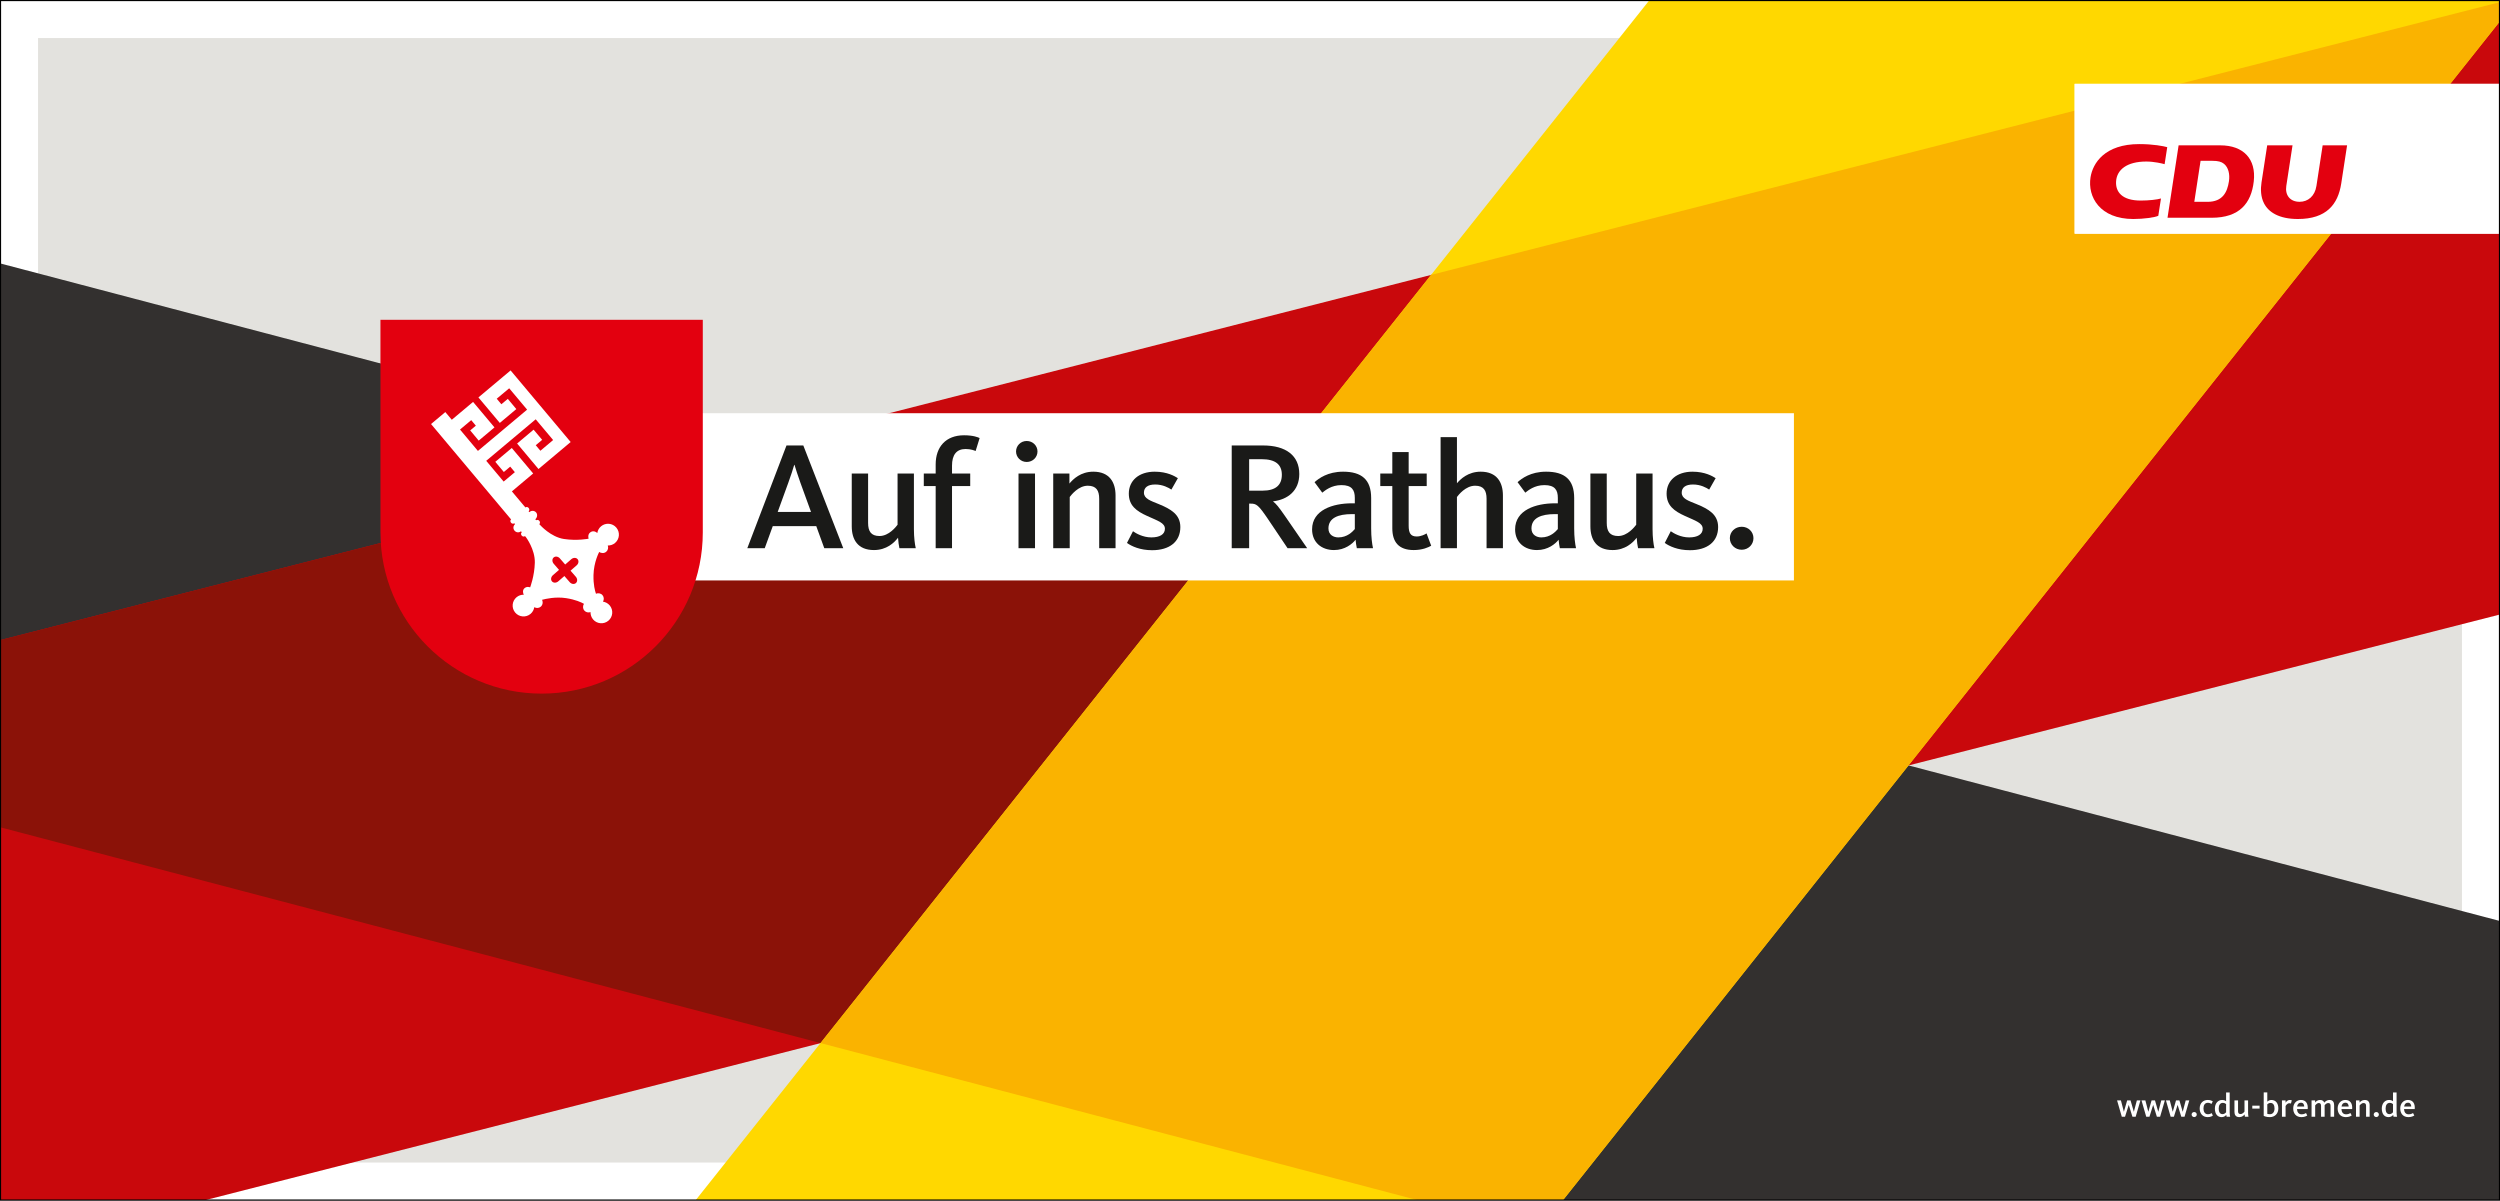 <?xml version="1.0" encoding="utf-8"?>
<!-- Generator: Adobe Illustrator 16.0.4, SVG Export Plug-In . SVG Version: 6.00 Build 0)  -->
<!DOCTYPE svg PUBLIC "-//W3C//DTD SVG 1.1//EN" "http://www.w3.org/Graphics/SVG/1.1/DTD/svg11.dtd">
<svg version="1.1" id="Ebene_1" xmlns="http://www.w3.org/2000/svg" xmlns:xlink="http://www.w3.org/1999/xlink" x="0px" y="0px"
	 width="1701.538px" height="817.128px" viewBox="0 0 1701.538 817.128" enable-background="new 0 0 1701.538 817.128"
	 xml:space="preserve">
<rect x="0" y="0" width="1701.538" height="817.128" fill="#808080" stroke="none"/>
<g>
	<rect x="0.375" y="0.375" fill="#FFFFFF" width="1700.788" height="816.378"/>
	<rect x="25.886" y="25.887" fill="#E3E2DE" width="1649.764" height="765.354"/>
	<polygon fill="#33302F" points="0.375,563.119 964.536,816.753 1701.163,816.753 1701.163,626.761 0.375,179.348 	"/>
	<polygon fill="#C9080C" points="0.375,435.583 0.375,816.753 139.989,816.753 1701.163,418.324 1701.163,1.522 	"/>
	<polygon fill="#8B1208" points="0.375,435.584 0.375,563.118 558.508,709.941 1298.99,520.964 494.778,309.406 	"/>
	<polygon fill="#FFD800" points="1122.418,0.375 473.553,816.753 1063.85,816.753 1701.163,14.913 1701.163,0.375 	"/>
	<polygon fill="#FAB300" points="974.006,187.102 558.432,709.961 558.508,709.942 964.535,816.753 1063.85,816.753 
		1298.937,520.978 1701.163,14.913 1701.163,1.523 	"/>
	<rect x="1412.029" y="57.069" fill="#FFFFFF" width="289.134" height="101.966"/>
	<rect x="1412.028" y="57.068" fill="#FFFFFF" width="289.134" height="101.967"/>
	<g>
		<defs>
			<rect id="SVGID_1_" x="1412.029" y="57.069" width="289.134" height="101.966"/>
		</defs>
		<clipPath id="SVGID_2_">
			<use xlink:href="#SVGID_1_"  overflow="visible"/>
		</clipPath>
		<path clip-path="url(#SVGID_2_)" fill-rule="evenodd" clip-rule="evenodd" fill="#E3000F" d="M1505.765,109.456
			c3.844,0,6.164,0.602,7.925,2.05c2.931,2.412,4.122,6.923,3.361,11.913c-1.118,7.313-4.21,13.947-14.587,13.947h-8.995
			l4.275-27.91H1505.765z M1511.182,98.925c15.711,0,24.479,9.219,22.765,24.491c-1.682,14.979-9.786,24.79-28.63,24.79h-30.074
			l7.556-49.281H1511.182z"/>
		<path clip-path="url(#SVGID_2_)" fill="#E3000F" d="M1560.325,98.925l-4.238,27.637c-0.946,6.178,2.462,10.785,9.069,10.785
			c5.628,0,10.367-3.787,11.44-10.786l4.237-27.636h16.626l-3.982,25.966c-2.192,14.312-10.175,24.164-29.507,24.164
			c-12.844,0-19.969-4.647-23.041-10.634c-2.301-4.481-2.403-9.752-1.725-14.174l3.881-25.322H1560.325z"/>
		<path clip-path="url(#SVGID_2_)" fill="#E3000F" d="M1470.795,135.084c-2.482,0.769-8.171,1.422-13.832,1.422
			c-12.77,0-17.19-6.004-16.72-13.09c0.525-7.894,7.341-13.472,20.585-13.472c5.34,0,11.055,1.372,12.441,1.803l1.783-11.583
			c-2.456-0.688-9.459-2.091-19.051-2.091c-23.554,0-31.612,13.019-33.145,22.547c-2.156,13.399,6.393,28.437,29.095,28.437
			c7.233,0,14.626-1.072,17.018-2.181L1470.795,135.084z"/>
	</g>
	<g>
		<defs>
			<rect id="SVGID_3_" x="0.375" y="0.375" width="1700.787" height="816.378"/>
		</defs>
		<clipPath id="SVGID_4_">
			<use xlink:href="#SVGID_3_"  overflow="visible"/>
		</clipPath>
		<path clip-path="url(#SVGID_4_)" fill="#FFFFFF" d="M1636.28,753.113c0.253-1.587,1.081-2.6,2.576-2.6
			c1.633,0,2.23,1.196,2.276,2.6H1636.28z M1636.211,754.861h7.291c0.345-3.841-1.334-6.21-4.6-6.21
			c-3.036,0-5.268,2.369-5.268,5.772c0,3.427,1.933,5.911,5.566,5.911c2.162,0,3.357-0.713,4.002-1.104l-0.852-1.68
			c-0.506,0.299-1.448,0.874-2.989,0.874C1637.246,758.426,1636.326,756.885,1636.211,754.861 M1623.677,754.493
			c0-2.323,0.989-3.864,2.783-3.864c1.173,0,1.817,0.46,2.254,0.852V757c-0.276,0.368-1.127,1.312-2.392,1.312
			C1624.482,758.312,1623.677,756.793,1623.677,754.493 M1621.078,754.516c0,3.727,1.84,5.819,4.577,5.819
			c1.495,0,2.507-0.713,3.174-1.518c0.022,0.391,0.138,0.988,0.229,1.241h2.415c-0.114-0.482-0.321-1.518-0.321-2.782v-13.731
			h-2.438v5.98c-0.414-0.346-1.219-0.874-2.69-0.874C1623.194,748.651,1621.078,750.974,1621.078,754.516 M1619.1,758.564
			c0-0.967-0.781-1.702-1.748-1.702c-0.988,0-1.771,0.735-1.771,1.702c0,0.966,0.782,1.725,1.771,1.725
			C1618.318,760.289,1619.1,759.53,1619.1,758.564 M1612.821,760.059v-7.865c0-1.979-0.92-3.542-3.312-3.542
			c-1.886,0-3.013,1.104-3.564,1.771v-1.495h-2.415v11.132h2.461v-7.636c0.229-0.299,1.288-1.679,2.69-1.679
			c1.266,0,1.702,0.713,1.702,1.955v7.359H1612.821z M1593.686,753.113c0.252-1.587,1.08-2.6,2.575-2.6
			c1.634,0,2.231,1.196,2.277,2.6H1593.686z M1593.616,754.861h7.291c0.345-3.841-1.334-6.21-4.601-6.21
			c-3.035,0-5.267,2.369-5.267,5.772c0,3.427,1.932,5.911,5.566,5.911c2.161,0,3.357-0.713,4.002-1.104l-0.852-1.68
			c-0.506,0.299-1.449,0.874-2.989,0.874C1594.651,758.426,1593.731,756.885,1593.616,754.861 M1581.932,750.468
			c-0.414-1.058-1.287-1.816-2.852-1.816c-1.84,0-2.852,1.104-3.381,1.748v-1.473h-2.415v11.132h2.461V752.4
			c0.229-0.3,1.149-1.656,2.483-1.656c1.082,0,1.519,0.713,1.519,1.955v7.359h2.438v-7.819c0.459-0.575,1.311-1.495,2.483-1.495
			c1.196,0,1.541,0.736,1.541,1.955v7.359h2.438v-7.865c0-2.001-0.852-3.542-3.151-3.542
			C1583.887,748.651,1582.806,749.479,1581.932,750.468 M1563.44,753.113c0.253-1.587,1.081-2.6,2.575-2.6
			c1.634,0,2.231,1.196,2.277,2.6H1563.44z M1563.371,754.861h7.291c0.345-3.841-1.334-6.21-4.6-6.21
			c-3.036,0-5.268,2.369-5.268,5.772c0,3.427,1.932,5.911,5.566,5.911c2.162,0,3.357-0.713,4.002-1.104l-0.852-1.68
			c-0.506,0.299-1.449,0.874-2.99,0.874C1564.406,758.426,1563.486,756.885,1563.371,754.861 M1559.829,748.927
			c-0.207-0.114-0.598-0.275-1.357-0.275c-1.472,0-2.415,1.104-2.875,1.886v-1.61h-2.461v11.132h2.461v-7.222
			c0.207-0.414,1.059-1.955,2.554-1.955c0.621,0,0.92,0.139,1.081,0.23L1559.829,748.927z M1543.154,751.618
			c0.185-0.207,1.059-0.943,2.139-0.943c1.979,0,2.783,1.587,2.783,3.772c0,2.276-1.104,3.91-3.173,3.91
			c-0.968,0-1.542-0.207-1.749-0.276V751.618z M1540.716,743.499v15.962c0.392,0.207,1.817,0.874,4.164,0.874
			c3.312,0,5.795-2.3,5.795-5.911c0-3.657-1.862-5.772-4.761-5.772c-1.241,0-2.253,0.644-2.76,1.149v-6.302H1540.716z
			 M1537.911,752.515h-4.968v2.024h4.968V752.515z M1520.799,748.927v7.866c0,1.979,0.897,3.542,3.312,3.542
			c1.886,0,3.035-1.104,3.588-1.84c0.022,0.506,0.138,1.288,0.207,1.563h2.438c-0.138-0.574-0.275-1.609-0.275-2.828v-8.304h-2.438
			v7.637c-0.229,0.299-1.288,1.679-2.69,1.679c-1.266,0-1.702-0.713-1.702-1.955v-7.36H1520.799z M1510.081,754.493
			c0-2.323,0.989-3.864,2.783-3.864c1.173,0,1.816,0.46,2.254,0.852V757c-0.276,0.368-1.127,1.312-2.392,1.312
			C1510.886,758.312,1510.081,756.793,1510.081,754.493 M1507.482,754.516c0,3.727,1.84,5.819,4.576,5.819
			c1.495,0,2.508-0.713,3.175-1.518c0.022,0.391,0.138,0.988,0.229,1.241h2.415c-0.115-0.482-0.322-1.518-0.322-2.782v-13.731
			h-2.438v5.98c-0.414-0.346-1.219-0.874-2.691-0.874C1509.598,748.651,1507.482,750.974,1507.482,754.516 M1506.102,759.277
			l-0.805-1.68c-0.345,0.207-1.219,0.782-2.553,0.782c-2.07,0-3.036-1.748-3.036-3.956c0-2.23,0.966-3.841,2.99-3.841
			c1.196,0,1.909,0.414,2.461,0.782l0.896-1.726c-0.528-0.367-1.587-0.988-3.403-0.988c-3.105,0-5.521,2.069-5.521,5.842
			c0,3.289,2.001,5.842,5.429,5.842C1504.561,760.335,1505.642,759.646,1506.102,759.277 M1495.154,758.564
			c0-0.967-0.782-1.702-1.748-1.702c-0.989,0-1.771,0.735-1.771,1.702c0,0.966,0.782,1.725,1.771,1.725
			C1494.372,760.289,1495.154,759.53,1495.154,758.564 M1490.072,748.927h-2.438l-2.023,7.705h-0.046l-2.231-7.705h-2.3
			l-2.208,7.683h-0.046l-2.001-7.683h-2.622l3.22,11.132h2.208l2.507-7.98h0.046l2.484,7.98h2.208L1490.072,748.927z
			 M1473.443,748.927h-2.438l-2.023,7.705h-0.046l-2.231-7.705h-2.3l-2.208,7.683h-0.046l-2.001-7.683h-2.622l3.22,11.132h2.208
			l2.507-7.98h0.046l2.484,7.98h2.208L1473.443,748.927z M1456.814,748.927h-2.438l-2.024,7.705h-0.046l-2.23-7.705h-2.3
			l-2.208,7.683h-0.046l-2.002-7.683h-2.621l3.22,11.132h2.208l2.507-7.98h0.046l2.484,7.98h2.208L1456.814,748.927z"/>
	</g>
	<rect x="356.402" y="281.24" fill="#FFFFFF" width="864.567" height="113.82"/>
	<g>
		<path fill="#1A1A18" d="M520.493,373.115h-11.864l26.668-69.927h11.445l27.194,69.927h-12.915l-5.459-15.014h-29.609
			L520.493,373.115z M544.747,328.492c-2.1-5.88-2.835-8.4-3.99-12.075h-0.21c-1.155,3.78-1.89,6.3-3.99,12.075l-7.245,19.949
			h22.679L544.747,328.492z"/>
		<path fill="#1A1A18" d="M590.841,322.297v33.599c0,5.67,1.995,8.925,7.77,8.925c6.405,0,11.234-6.3,12.284-7.665v-34.858h11.13
			v37.903c0,5.565,0.63,10.29,1.26,12.915h-11.129c-0.315-1.26-0.84-4.83-0.945-7.14c-2.52,3.36-7.77,8.399-16.379,8.399
			c-11.025,0-15.12-7.14-15.12-16.169v-35.909H590.841z"/>
		<path fill="#1A1A18" d="M647.96,373.115h-11.129v-42.313h-8.084v-8.504h8.084v-6.195c0-11.97,6.93-19.844,19.319-19.844
			c6.3,0,9.555,1.365,10.604,1.89l-2.73,8.819c-0.735-0.315-3.15-1.365-6.825-1.365c-6.195,0-9.24,3.99-9.24,11.339v5.355h12.39
			v8.504h-12.39V373.115z"/>
		<path fill="#1A1A18" d="M698.779,314.423c-4.095,0-7.245-3.255-7.245-7.14c0-3.885,3.15-7.14,7.245-7.14
			c4.2,0,7.35,3.255,7.35,7.14C706.129,311.168,702.979,314.423,698.779,314.423z M693.215,373.115v-50.818h11.234v50.818H693.215z"
			/>
		<path fill="#1A1A18" d="M748.128,373.115v-33.599c0-5.67-1.995-8.925-7.77-8.925c-6.405,0-11.234,6.3-12.284,7.665v34.858h-11.235
			v-50.818h11.025v6.825c2.52-3.045,7.665-8.085,16.274-8.085c10.92,0,15.12,7.14,15.12,16.169v35.909H748.128z"/>
		<path fill="#1A1A18" d="M784.144,374.48c-8.294,0-13.964-2.729-17.114-4.935l4.095-7.979c1.89,1.365,6.72,4.2,12.495,4.2
			s9.24-2.1,9.24-5.88c0-3.99-4.725-5.355-12.075-8.715c-7.455-3.36-12.495-7.14-12.495-15.224c0-8.82,6.825-14.91,17.64-14.91
			c8.609,0,13.754,3.15,15.749,4.41l-4.41,7.77c-1.89-1.26-5.775-3.465-11.024-3.465c-5.145,0-7.665,2.1-7.665,5.565
			c0,4.095,4.41,5.459,10.08,7.77c8.19,3.36,14.7,7.035,14.7,15.645C803.358,368.706,796.008,374.48,784.144,374.48z"/>
		<path fill="#1A1A18" d="M876.331,373.115l-13.334-19.844c-6.615-9.765-7.875-10.5-11.865-10.5h-0.945v30.344h-11.864v-69.927
			h21.314c15.645,0,24.674,6.93,24.674,19.424c0,11.549-8.084,17.429-17.744,18.584v0.21c1.68,1.155,3.78,3.675,7.77,9.449
			l15.33,22.259H876.331z M858.691,312.533h-8.504v21.419h9.135c9.029,0,13.124-3.885,13.124-10.814
			S868.142,312.533,858.691,312.533z"/>
		<path fill="#1A1A18" d="M923.476,373.115c-0.314-1.365-0.734-4.2-0.84-5.775c-2.205,2.835-7.245,7.035-14.699,7.035
			c-8.505,0-14.909-5.25-14.909-14.069c0-13.229,14.174-17.744,27.089-17.744h1.994v-3.675c0-5.355-1.994-8.715-9.134-8.715
			c-6.825,0-11.13,3.675-13.02,5.145l-5.25-7.14c2.835-2.52,8.925-7.14,19.424-7.14c12.6,0,19.109,5.355,19.109,17.955v20.684
			c0,5.985,0.63,10.604,1.26,13.439H923.476z M922.11,349.911h-1.994c-9.345,0-15.96,2.625-15.96,9.765c0,4.41,3.57,6.09,6.72,6.09
			c6.09,0,9.66-3.885,11.234-5.67V349.911z"/>
		<path fill="#1A1A18" d="M939.437,330.802v-8.504h8.19v-14.594h11.129v14.594h12.285v8.504h-12.285v26.984
			c0,5.04,1.365,7.35,5.46,7.35c3.045,0,5.774-1.47,6.72-2.1l3.15,8.4c-1.891,1.05-5.88,2.939-11.865,2.939
			c-10.395,0-14.594-5.669-14.594-14.804v-28.769H939.437z"/>
		<path fill="#1A1A18" d="M1011.779,373.115v-33.599c0-5.67-1.995-8.925-7.77-8.925c-6.51,0-11.34,6.3-12.39,7.665v34.858h-11.13
			v-75.597h11.13v31.394c2.415-2.835,7.56-7.875,16.169-7.875c10.92,0,15.119,7.14,15.119,16.169v35.909H1011.779z"/>
		<path fill="#1A1A18" d="M1061.654,373.115c-0.314-1.365-0.734-4.2-0.84-5.775c-2.205,2.835-7.245,7.035-14.699,7.035
			c-8.505,0-14.909-5.25-14.909-14.069c0-13.229,14.174-17.744,27.089-17.744h1.994v-3.675c0-5.355-1.994-8.715-9.134-8.715
			c-6.825,0-11.13,3.675-13.02,5.145l-5.25-7.14c2.835-2.52,8.925-7.14,19.424-7.14c12.6,0,19.109,5.355,19.109,17.955v20.684
			c0,5.985,0.63,10.604,1.26,13.439H1061.654z M1060.289,349.911h-1.994c-9.345,0-15.96,2.625-15.96,9.765
			c0,4.41,3.57,6.09,6.72,6.09c6.09,0,9.66-3.885,11.234-5.67V349.911z"/>
		<path fill="#1A1A18" d="M1093.575,322.297v33.599c0,5.67,1.995,8.925,7.77,8.925c6.404,0,11.234-6.3,12.284-7.665v-34.858h11.13
			v37.903c0,5.565,0.63,10.29,1.26,12.915h-11.13c-0.314-1.26-0.84-4.83-0.944-7.14c-2.521,3.36-7.77,8.399-16.38,8.399
			c-11.024,0-15.119-7.14-15.119-16.169v-35.909H1093.575z"/>
		<path fill="#1A1A18" d="M1150.169,374.48c-8.295,0-13.965-2.729-17.114-4.935l4.095-7.979c1.89,1.365,6.72,4.2,12.494,4.2
			c5.775,0,9.24-2.1,9.24-5.88c0-3.99-4.725-5.355-12.074-8.715c-7.455-3.36-12.495-7.14-12.495-15.224
			c0-8.82,6.825-14.91,17.64-14.91c8.609,0,13.754,3.15,15.749,4.41l-4.409,7.77c-1.891-1.26-5.775-3.465-11.025-3.465
			c-5.145,0-7.664,2.1-7.664,5.565c0,4.095,4.409,5.459,10.079,7.77c8.189,3.36,14.699,7.035,14.699,15.645
			C1169.383,368.706,1162.033,374.48,1150.169,374.48z"/>
		<path fill="#1A1A18" d="M1185.448,374.165c-4.515,0-8.085-3.465-8.085-7.875s3.57-7.77,8.085-7.77c4.41,0,7.979,3.36,7.979,7.77
			S1189.858,374.165,1185.448,374.165z"/>
	</g>
	<g>
		<defs>
			<rect id="SVGID_5_" x="0.375" y="0.375" width="1700.787" height="816.378"/>
		</defs>
		<clipPath id="SVGID_6_">
			<use xlink:href="#SVGID_5_"  overflow="visible"/>
		</clipPath>
		<path clip-path="url(#SVGID_6_)" fill="#E3000F" d="M478.331,362.391V217.669H258.939v144.722
			c0,60.583,49.113,109.696,109.696,109.696S478.331,422.975,478.331,362.391"/>
		<path clip-path="url(#SVGID_6_)" fill="#FFFFFF" d="M391.938,392.582c1.171,1.349,1.187,3.258,0.03,4.263
			c-1.157,1.004-3.043,0.725-4.216-0.624l-3.627-4.171l-4.172,3.628c-1.349,1.17-3.258,1.183-4.263,0.03
			c-1.004-1.157-0.725-3.046,0.623-4.217l4.171-3.627l-3.627-4.172c-1.17-1.352-1.186-3.258-0.03-4.262
			c1.157-1.004,3.047-0.726,4.22,0.623l3.625,4.17l4.17-3.627c1.35-1.173,3.258-1.186,4.263-0.029
			c1.005,1.157,0.726,3.043-0.623,4.216l-4.171,3.627L391.938,392.582z M419.508,359.125c-2.628-3.129-7.289-3.54-10.421-0.911
			c-1.442,1.209-2.3,2.853-2.559,4.58c-1.66-1.474-3.371-1.561-4.899-0.354c-1.893,1.498-1.014,4.206-1.014,4.206
			s-7.829,1.571-16.811,0.195c-8.986-1.369-16.168-9.486-16.168-9.486s-0.302-0.292-0.59-0.613c0.629-0.514,0.636-1.528,0.029-2.247
			c-0.583-0.693-1.527-0.855-2.144-0.404c-0.338-0.378-0.6-0.673-0.6-0.673c1.336-1.121,1.704-3.272,0.58-4.607
			c-1.12-1.336-3.106-1.506-4.445-0.385l-0.175,0.176l-0.518-0.61c0.676-0.551,0.647-1.542,0.04-2.258
			c-0.603-0.719-1.591-0.884-2.224-0.354l-9.188-10.938l14.492-12.191l-14.565-17.348l-11.219,9.413l5.813,6.931l4.349-3.656
			l3.159,3.772l-7.634,6.4l-11.859-14.13l33.682-28.256l11.853,14.12l-8.671,7.292l-3.159-3.762l4.373-3.666l-5.834-6.931
			l-11.226,9.427l14.55,17.361l21.899-18.375l-40.884-48.734l-21.905,18.376l14.564,17.358l11.236-9.426l-5.8-6.951l-4.372,3.669
			l-3.159-3.762l8.485-7.106l12.191,14.534l-33.477,28.091l-12.191-14.544l7.634-6.401l3.149,3.762l-3.855,3.228l5.8,6.951
			l10.733-8.999l-14.564-17.351l-14.491,12.151l-4.402-5.241l-9.716,8.151l54.471,64.915c-0.636,0.513-0.633,1.528-0.03,2.247
			c0.604,0.716,1.591,0.892,2.214,0.361l0.521,0.62c-1.336,1.12-1.485,3.079-0.365,4.415s3.069,1.554,4.405,0.434
			c0,0,0.235,0.285,0.547,0.653c-0.689,0.511-0.676,1.561-0.073,2.277c0.607,0.719,1.581,0.918,2.237,0.342
			c0.339,0.397,0.663,0.758,0.663,0.758s6.249,8.244,6.04,17.329s-3.189,16.811-3.189,16.811s-2.174-0.978-3.928,0.653
			c-1.27,1.18-1.084,3.185-0.381,4.349c-1.743-0.043-3.51,0.51-4.952,1.72c-3.132,2.628-3.54,7.299-0.911,10.431
			c2.625,3.129,7.298,3.54,10.431,0.911c1.438-1.206,2.296-2.847,2.558-4.57c1.396,0.795,3.136,0.726,4.382-0.318
			c1.362-1.147,1.687-3.097,0.898-4.703c2.466-0.676,9.245-2.227,16.357-1.14c6.391,0.981,10.388,2.854,12.171,3.865
			c-0.891,1.421-0.845,3.262,0.239,4.558c1.037,1.235,2.724,1.613,4.236,1.087c-0.05,1.744,0.507,3.507,1.717,4.952
			c2.629,3.129,7.298,3.536,10.431,0.911c3.128-2.632,3.539-7.293,0.911-10.421c-1.206-1.438-2.844-2.297-4.567-2.559
			c0.792-1.396,0.726-3.149-0.322-4.392c-1.087-1.302-2.903-1.654-4.464-1.004c-0.683-1.929-1.837-6.198-1.687-12.658
			c0.208-9.085,3.904-15.784,3.904-15.784c1.442,1.018,3.394,1.028,4.743-0.106c1.243-1.044,1.618-2.754,1.077-4.266
			c1.744,0.043,3.504-0.51,4.942-1.72C421.732,366.928,422.133,362.257,419.508,359.125"/>
	</g>
	
		<rect x="0.375" y="0.375" fill="none" stroke="#000000" stroke-width="0.75" stroke-miterlimit="10" width="1700.788" height="816.378"/>
</g>
</svg>

